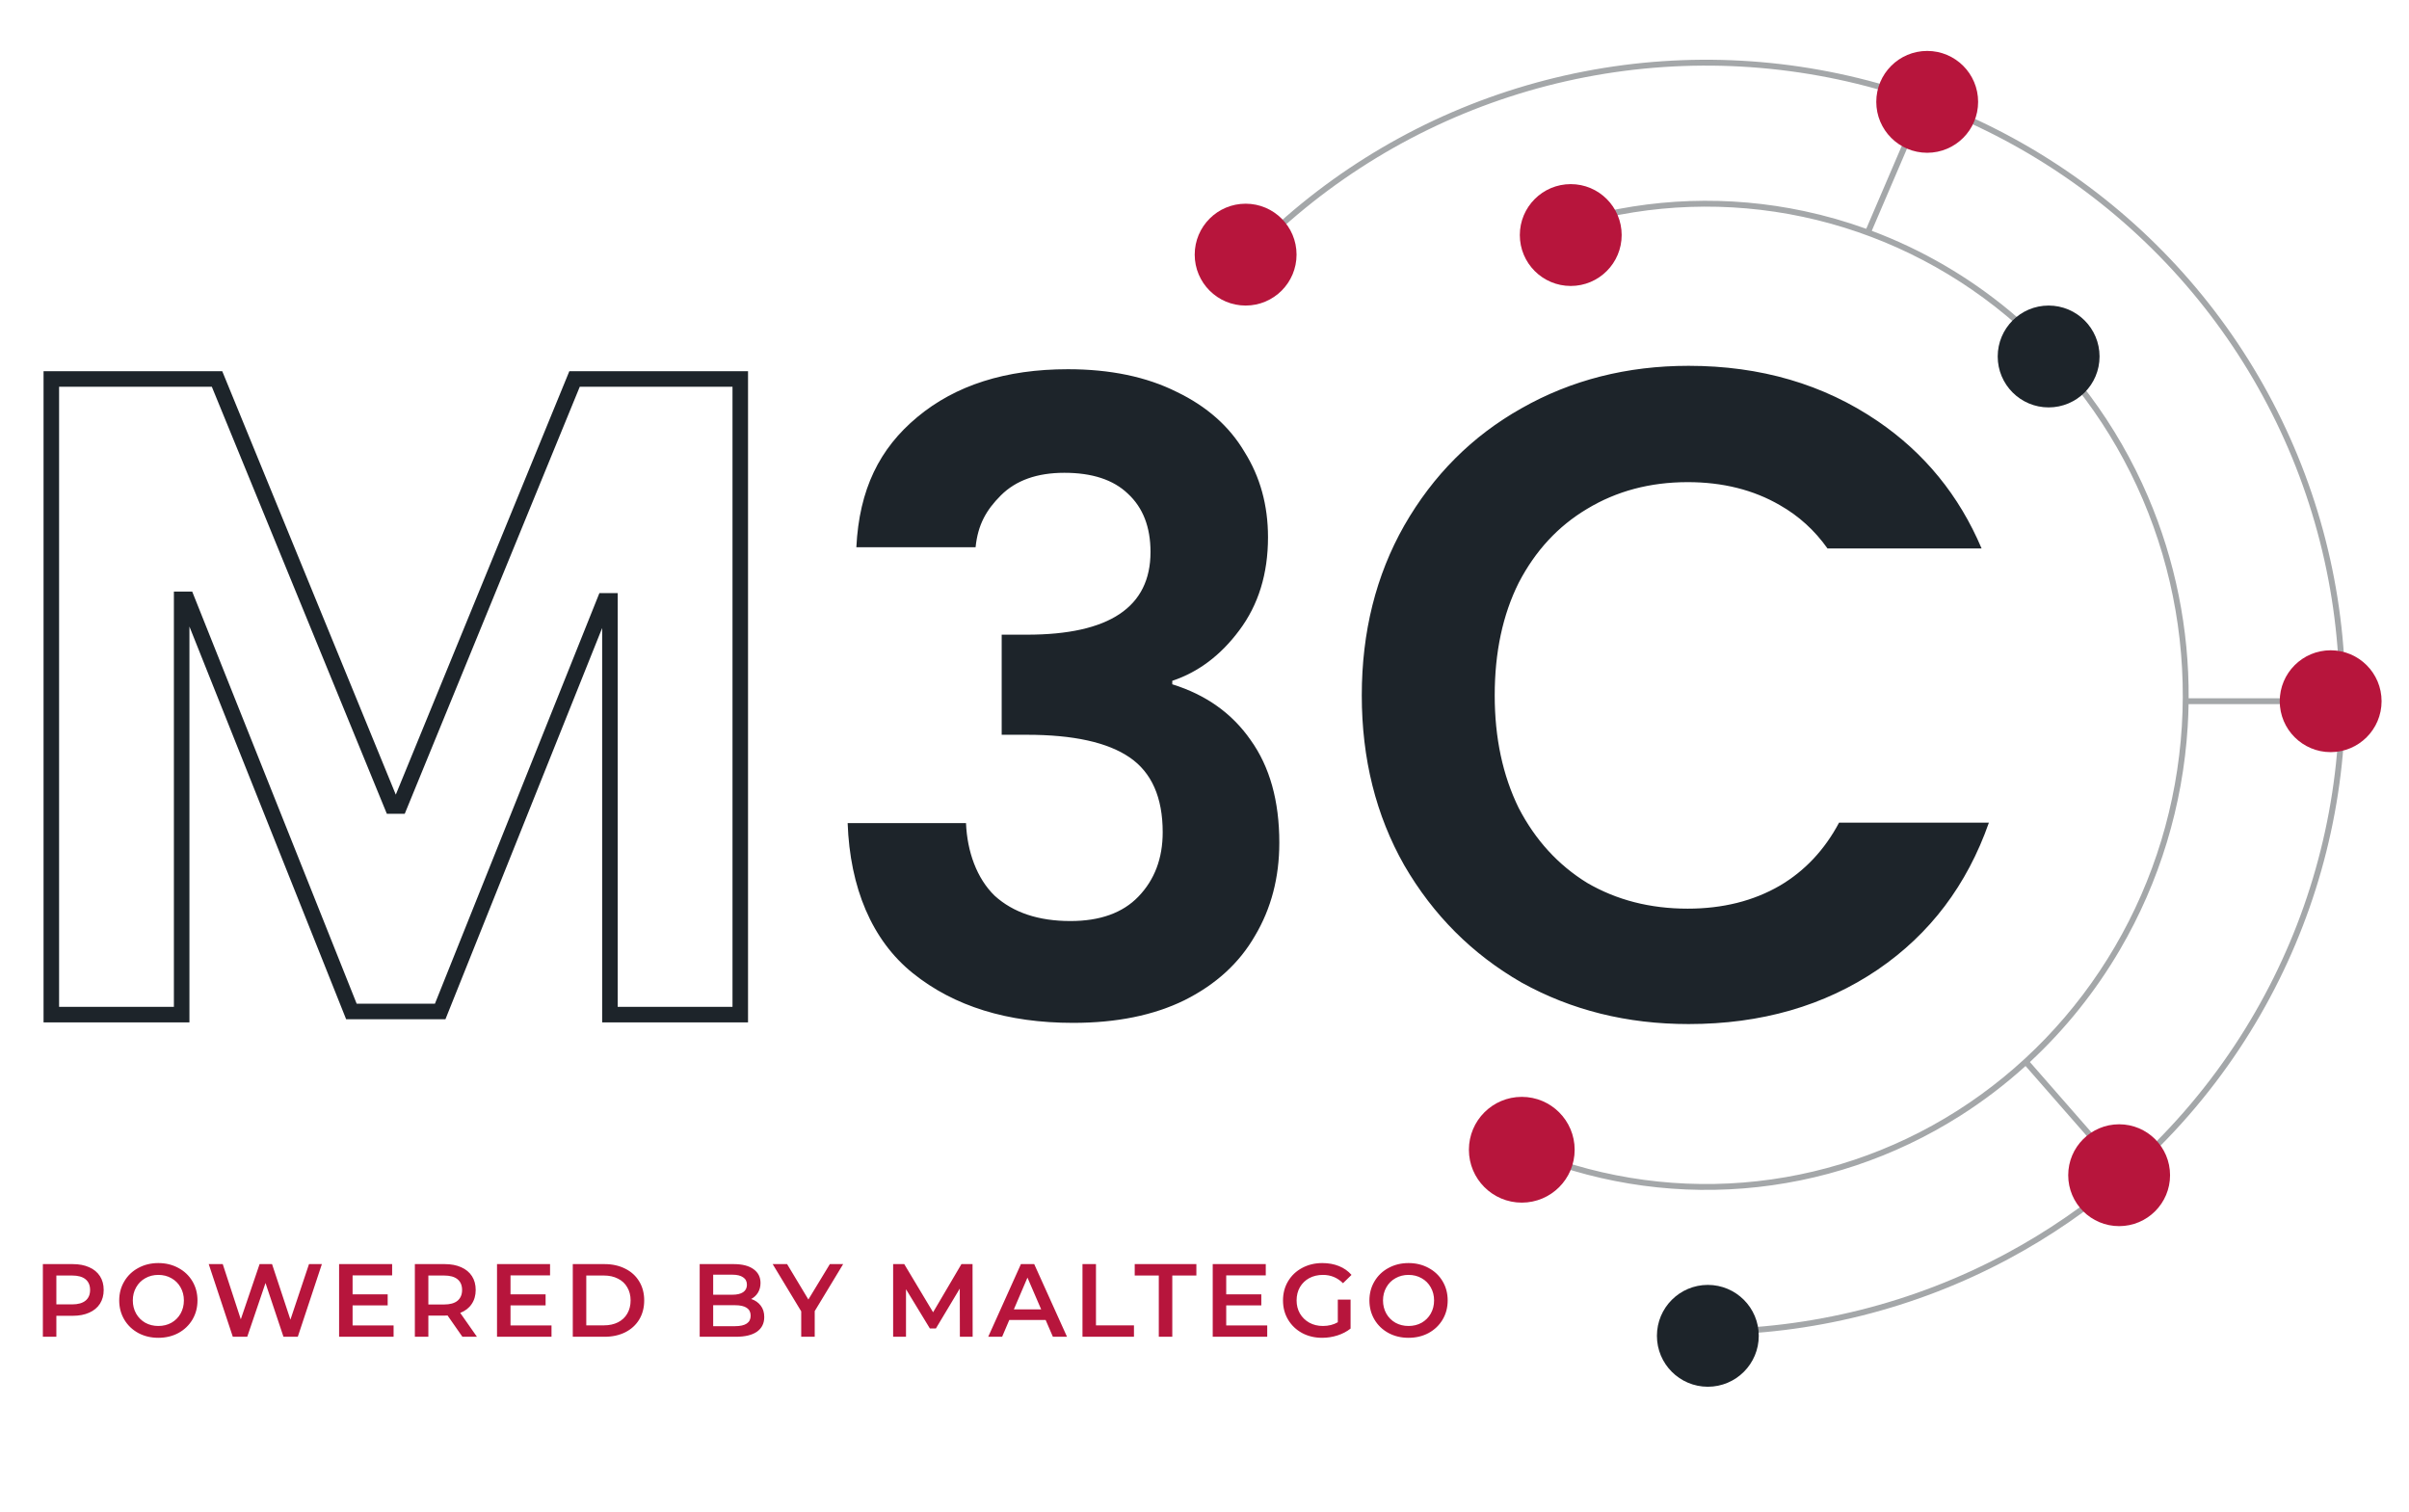 <svg width="615" height="386" viewBox="0 0 615 386" fill="none" xmlns="http://www.w3.org/2000/svg">
<path d="M18.574 322.692C20.182 322.692 21.578 322.957 22.761 323.487C23.962 324.017 24.881 324.776 25.517 325.766C26.153 326.755 26.471 327.93 26.471 329.29C26.471 330.633 26.153 331.808 25.517 332.815C24.881 333.804 23.962 334.564 22.761 335.094C21.578 335.624 20.182 335.889 18.574 335.889H14.387V341.242H10.942V322.692H18.574ZM18.415 332.974C19.917 332.974 21.056 332.656 21.834 332.02C22.611 331.384 23 330.474 23 329.29C23 328.106 22.611 327.197 21.834 326.561C21.056 325.925 19.917 325.607 18.415 325.607H14.387V332.974H18.415ZM40.426 341.507C38.535 341.507 36.831 341.1 35.311 340.288C33.792 339.457 32.599 338.318 31.734 336.869C30.868 335.403 30.435 333.769 30.435 331.967C30.435 330.165 30.868 328.539 31.734 327.091C32.599 325.624 33.792 324.485 35.311 323.672C36.831 322.842 38.535 322.427 40.426 322.427C42.316 322.427 44.021 322.842 45.54 323.672C47.059 324.485 48.252 325.615 49.118 327.064C49.983 328.513 50.416 330.147 50.416 331.967C50.416 333.786 49.983 335.42 49.118 336.869C48.252 338.318 47.059 339.457 45.54 340.288C44.021 341.1 42.316 341.507 40.426 341.507ZM40.426 338.486C41.662 338.486 42.775 338.212 43.765 337.664C44.754 337.099 45.531 336.321 46.097 335.332C46.662 334.325 46.945 333.203 46.945 331.967C46.945 330.73 46.662 329.617 46.097 328.628C45.531 327.621 44.754 326.843 43.765 326.296C42.775 325.73 41.662 325.448 40.426 325.448C39.189 325.448 38.076 325.73 37.087 326.296C36.097 326.843 35.32 327.621 34.755 328.628C34.189 329.617 33.907 330.73 33.907 331.967C33.907 333.203 34.189 334.325 34.755 335.332C35.32 336.321 36.097 337.099 37.087 337.664C38.076 338.212 39.189 338.486 40.426 338.486ZM82.172 322.692L76.024 341.242H72.367L67.783 327.515L63.119 341.242H59.435L53.287 322.692H56.865L61.476 336.79L66.272 322.692H69.452L74.143 336.869L78.886 322.692H82.172ZM100.481 338.353V341.242H86.569V322.692H100.11V325.58H90.014V330.403H98.971V333.239H90.014V338.353H100.481ZM118.049 341.242L114.259 335.809C114.1 335.827 113.862 335.836 113.544 335.836H109.357V341.242H105.912V322.692H113.544C115.151 322.692 116.547 322.957 117.731 323.487C118.932 324.017 119.851 324.776 120.487 325.766C121.123 326.755 121.441 327.93 121.441 329.29C121.441 330.686 121.096 331.887 120.407 332.894C119.736 333.901 118.764 334.652 117.492 335.147L121.759 341.242H118.049ZM117.969 329.29C117.969 328.106 117.58 327.197 116.803 326.561C116.026 325.925 114.886 325.607 113.385 325.607H109.357V333H113.385C114.886 333 116.026 332.682 116.803 332.046C117.58 331.392 117.969 330.474 117.969 329.29ZM140.797 338.353V341.242H126.885V322.692H140.426V325.58H130.33V330.403H139.287V333.239H130.33V338.353H140.797ZM146.228 322.692H154.337C156.315 322.692 158.073 323.08 159.61 323.858C161.147 324.617 162.34 325.704 163.188 327.117C164.036 328.513 164.46 330.129 164.46 331.967C164.46 333.804 164.036 335.429 163.188 336.843C162.34 338.238 161.147 339.325 159.61 340.102C158.073 340.862 156.315 341.242 154.337 341.242H146.228V322.692ZM154.178 338.327C155.538 338.327 156.731 338.07 157.755 337.558C158.798 337.028 159.593 336.286 160.14 335.332C160.706 334.36 160.988 333.239 160.988 331.967C160.988 330.695 160.706 329.582 160.14 328.628C159.593 327.656 158.798 326.914 157.755 326.402C156.731 325.872 155.538 325.607 154.178 325.607H149.673V338.327H154.178ZM191.769 331.596C192.794 331.931 193.606 332.497 194.207 333.292C194.808 334.069 195.108 335.041 195.108 336.207C195.108 337.814 194.49 339.06 193.253 339.943C192.016 340.809 190.214 341.242 187.847 341.242H178.625V322.692H187.317C189.508 322.692 191.195 323.124 192.379 323.99C193.562 324.838 194.154 326.013 194.154 327.515C194.154 328.433 193.942 329.246 193.518 329.953C193.094 330.659 192.511 331.207 191.769 331.596ZM182.07 325.395V330.509H186.946C188.147 330.509 189.066 330.297 189.702 329.873C190.356 329.431 190.683 328.795 190.683 327.965C190.683 327.117 190.356 326.481 189.702 326.057C189.066 325.615 188.147 325.395 186.946 325.395H182.07ZM187.635 338.539C190.303 338.539 191.637 337.646 191.637 335.862C191.637 334.078 190.303 333.186 187.635 333.186H182.07V338.539H187.635ZM207.99 334.696V341.242H204.545V334.749L197.257 322.692H200.941L206.373 331.728L211.859 322.692H215.251L207.99 334.696ZM245.05 341.242L245.023 328.946L238.928 339.122H237.391L231.296 329.105V341.242H228.01V322.692H230.846L238.213 334.988L245.447 322.692H248.283L248.309 341.242H245.05ZM266.941 336.949H257.666L255.837 341.242H252.286L260.634 322.692H264.026L272.4 341.242H268.796L266.941 336.949ZM265.801 334.246L262.303 326.137L258.832 334.246H265.801ZM276.349 322.692H279.794V338.327H289.493V341.242H276.349V322.692ZM295.832 325.607H289.684V322.692H305.425V325.607H299.277V341.242H295.832V325.607ZM323.513 338.353V341.242H309.6V322.692H323.142V325.58H313.045V330.403H322.002V333.239H313.045V338.353H323.513ZM341.533 331.755H344.792V339.148C343.838 339.908 342.725 340.491 341.453 340.897C340.181 341.303 338.874 341.507 337.531 341.507C335.641 341.507 333.936 341.1 332.417 340.288C330.897 339.457 329.705 338.318 328.839 336.869C327.973 335.42 327.541 333.786 327.541 331.967C327.541 330.147 327.973 328.513 328.839 327.064C329.705 325.615 330.897 324.485 332.417 323.672C333.954 322.842 335.676 322.427 337.584 322.427C339.139 322.427 340.552 322.683 341.824 323.195C343.096 323.707 344.165 324.458 345.031 325.448L342.858 327.568C341.444 326.154 339.739 325.448 337.743 325.448C336.436 325.448 335.27 325.721 334.245 326.269C333.238 326.817 332.443 327.585 331.86 328.575C331.295 329.564 331.012 330.695 331.012 331.967C331.012 333.203 331.295 334.316 331.86 335.306C332.443 336.295 333.238 337.072 334.245 337.638C335.27 338.203 336.427 338.486 337.717 338.486C339.165 338.486 340.437 338.168 341.533 337.532V331.755ZM359.591 341.507C357.701 341.507 355.996 341.1 354.477 340.288C352.957 339.457 351.765 338.318 350.899 336.869C350.034 335.403 349.601 333.769 349.601 331.967C349.601 330.165 350.034 328.539 350.899 327.091C351.765 325.624 352.957 324.485 354.477 323.672C355.996 322.842 357.701 322.427 359.591 322.427C361.482 322.427 363.186 322.842 364.706 323.672C366.225 324.485 367.418 325.615 368.283 327.064C369.149 328.513 369.582 330.147 369.582 331.967C369.582 333.786 369.149 335.42 368.283 336.869C367.418 338.318 366.225 339.457 364.706 340.288C363.186 341.1 361.482 341.507 359.591 341.507ZM359.591 338.486C360.828 338.486 361.941 338.212 362.93 337.664C363.92 337.099 364.697 336.321 365.262 335.332C365.828 334.325 366.11 333.203 366.11 331.967C366.11 330.73 365.828 329.617 365.262 328.628C364.697 327.621 363.92 326.843 362.93 326.296C361.941 325.73 360.828 325.448 359.591 325.448C358.355 325.448 357.242 325.73 356.252 326.296C355.263 326.843 354.486 327.621 353.92 328.628C353.355 329.617 353.072 330.73 353.072 331.967C353.072 333.203 353.355 334.325 353.92 335.332C354.486 336.321 355.263 337.099 356.252 337.664C357.242 338.212 358.355 338.486 359.591 338.486Z" fill="#B7153C"/>
<path fill-rule="evenodd" clip-rule="evenodd" d="M11.119 94.761H56.739L101.043 202.851L145.347 94.761H190.968V260.983H153.726V160.312L113.715 260.191H88.37L48.36 159.94V260.983H11.119V94.761ZM15.085 98.728V257.017H44.394V151.012H49.068L91.058 256.225H111.031L153.021 151.408H157.693V257.017H187.002V98.728H148.008L103.325 207.743H98.762L54.079 98.728H15.085Z" fill="#1D242A"/>
<path fill-rule="evenodd" clip-rule="evenodd" d="M358.494 134.154C351.267 146.88 347.653 161.334 347.653 177.517C347.653 193.699 351.267 208.153 358.494 220.879C365.878 233.605 375.855 243.582 388.423 250.809C401.149 257.879 415.368 261.414 431.079 261.414C449.618 261.414 465.722 256.779 479.391 247.51C492.706 238.431 502.16 225.928 507.752 210H469.502C465.801 216.951 460.771 222.305 454.41 226.064C447.654 229.992 439.799 231.956 430.843 231.956C421.26 231.956 412.697 229.756 405.156 225.357C397.772 220.801 391.958 214.438 387.716 206.268C383.632 197.941 381.589 188.357 381.589 177.517C381.589 166.519 383.632 156.935 387.716 148.765C391.958 140.596 397.772 134.311 405.156 129.912C412.697 125.356 421.26 123.078 430.843 123.078C439.799 123.078 447.654 125.042 454.41 128.969C459.213 131.698 463.257 135.375 466.544 140H505.882C500.152 126.484 491.322 115.658 479.391 107.524C465.565 98.097 449.461 93.384 431.079 93.384C415.368 93.384 401.149 96.997 388.423 104.224C375.855 111.294 365.878 121.271 358.494 134.154ZM234.173 106.473C224.545 114.472 219.361 124.877 218.62 139.689H249.059C249.651 133.912 251.799 130.172 255.502 126.469C259.353 122.618 264.76 120.693 271.721 120.693C278.831 120.693 284.237 122.47 287.94 126.025C291.792 129.58 293.717 134.542 293.717 140.911C293.717 154.983 283.201 162.018 262.167 162.018H255.724V187.569H262.167C274.017 187.569 282.756 189.495 288.385 193.346C294.013 197.197 296.828 203.566 296.828 212.453C296.828 219.119 294.754 224.599 290.607 228.895C286.607 233.042 280.831 235.116 273.276 235.116C265.13 235.116 258.687 232.968 253.947 228.673C249.355 224.229 246.911 217.378 246.615 210.12H216.398C216.991 226.562 222.545 240.004 233.062 248.447C243.578 256.889 257.205 261.111 273.943 261.111C285.052 261.111 294.532 259.185 302.382 255.334C310.381 251.335 316.38 245.854 320.379 238.893C324.526 231.931 326.6 224.007 326.6 215.119C326.6 204.455 324.156 195.716 319.268 188.902C314.528 182.089 307.863 177.349 299.272 174.683V173.794C305.937 171.572 311.64 167.277 316.38 160.907C321.268 154.39 323.712 146.466 323.712 137.134C323.712 128.987 321.712 121.729 317.713 115.36C313.862 108.843 308.085 103.733 300.383 100.03C292.68 96.179 283.423 94.253 272.61 94.253C256.761 94.253 243.949 98.326 234.173 106.473Z" fill="#1D242A"/>
<path fill-rule="evenodd" clip-rule="evenodd" d="M384.983 23.255C410.661 14.913 438.014 13.055 464.59 17.849C491.166 22.643 516.133 33.937 537.254 50.721C558.375 67.505 574.99 89.253 585.608 114.016C596.225 138.778 600.515 165.782 598.092 192.605C595.668 219.427 586.607 245.231 571.721 267.702C563.763 279.717 554.272 290.578 543.526 300.034L543.558 300.071L542.429 301.058L542.395 301.019C533.346 308.836 523.427 315.665 512.802 321.359C489.012 334.108 462.422 340.77 435.415 340.75C435.001 340.75 434.666 340.414 434.666 339.999C434.666 339.585 435.002 339.25 435.417 339.25C462.176 339.27 488.522 332.668 512.093 320.037C522.618 314.396 532.443 307.632 541.407 299.89L517.436 272.494L517.111 272.123C511.917 276.825 506.329 281.084 500.397 284.847C483.678 295.453 464.723 301.805 445.116 303.369C425.51 304.933 405.823 301.665 387.703 293.838C387.322 293.673 387.147 293.232 387.311 292.852C387.476 292.471 387.917 292.296 388.297 292.461C406.194 300.191 425.636 303.419 444.997 301.874C464.358 300.329 483.079 294.057 499.594 283.58C516.109 273.103 529.939 258.726 539.928 241.648C549.916 224.571 555.772 205.289 557.005 185.416C558.237 165.542 554.811 145.656 547.013 127.418C539.214 109.181 527.271 93.123 512.182 80.586C497.094 68.05 479.298 59.398 460.283 55.353C441.268 51.307 421.585 51.986 402.878 57.331C402.479 57.445 402.064 57.214 401.95 56.816C401.837 56.418 402.067 56.002 402.465 55.889C421.408 50.476 441.34 49.789 460.595 53.886C465.984 55.032 471.277 56.544 476.439 58.405L488.311 30.705C488.474 30.324 488.915 30.148 489.295 30.311C489.676 30.474 489.853 30.915 489.689 31.295L477.849 58.923C490.6 63.7 502.532 70.618 513.141 79.433C528.414 92.123 540.501 108.375 548.392 126.828C555.333 143.061 558.85 160.583 558.748 178.25H559H591H591.75V179.75H591H559H558.73C558.697 181.669 558.621 183.589 558.502 185.509C557.255 205.615 551.33 225.124 541.223 242.406C534.956 253.119 527.195 262.784 518.218 271.11L518.564 271.506L542.538 298.905C553.184 289.537 562.586 278.777 570.471 266.874C585.219 244.61 594.196 219.044 596.598 192.47C598.999 165.895 594.749 139.141 584.229 114.607C573.709 90.073 557.248 68.525 536.321 51.896C515.394 35.266 490.656 24.075 464.324 19.325C437.992 14.575 410.889 16.416 385.446 24.682C360.003 32.947 337.014 47.38 318.542 66.684C318.256 66.984 317.781 66.994 317.481 66.708C317.182 66.421 317.172 65.947 317.458 65.647C336.102 46.163 359.304 31.597 384.983 23.255Z" fill="#1D242A" fill-opacity="0.4"/>
<path d="M318 78C325.18 78 331 72.18 331 65C331 57.82 325.18 52 318 52C310.82 52 305 57.82 305 65C305 72.18 310.82 78 318 78Z" fill="#B7153C"/>
<path d="M492 39C499.18 39 505 33.18 505 26C505 18.82 499.18 13 492 13C484.82 13 479 18.82 479 26C479 33.18 484.82 39 492 39Z" fill="#B7153C"/>
<path d="M401 73C408.18 73 414 67.18 414 60C414 52.82 408.18 47 401 47C393.82 47 388 52.82 388 60C388 67.18 393.82 73 401 73Z" fill="#B7153C"/>
<path d="M388.5 307C395.956 307 402 300.956 402 293.5C402 286.044 395.956 280 388.5 280C381.044 280 375 286.044 375 293.5C375 300.956 381.044 307 388.5 307Z" fill="#B7153C"/>
<path d="M436 354C443.18 354 449 348.18 449 341C449 333.82 443.18 328 436 328C428.82 328 423 333.82 423 341C423 348.18 428.82 354 436 354Z" fill="#1D242A"/>
<path d="M541 313C548.18 313 554 307.18 554 300C554 292.82 548.18 287 541 287C533.82 287 528 292.82 528 300C528 307.18 533.82 313 541 313Z" fill="#B7153C"/>
<path d="M595 192C602.18 192 608 186.18 608 179C608 171.82 602.18 166 595 166C587.82 166 582 171.82 582 179C582 186.18 587.82 192 595 192Z" fill="#B7153C"/>
<path d="M523 104C530.18 104 536 98.18 536 91C536 83.82 530.18 78 523 78C515.82 78 510 83.82 510 91C510 98.18 515.82 104 523 104Z" fill="#1D242A"/>
</svg>
